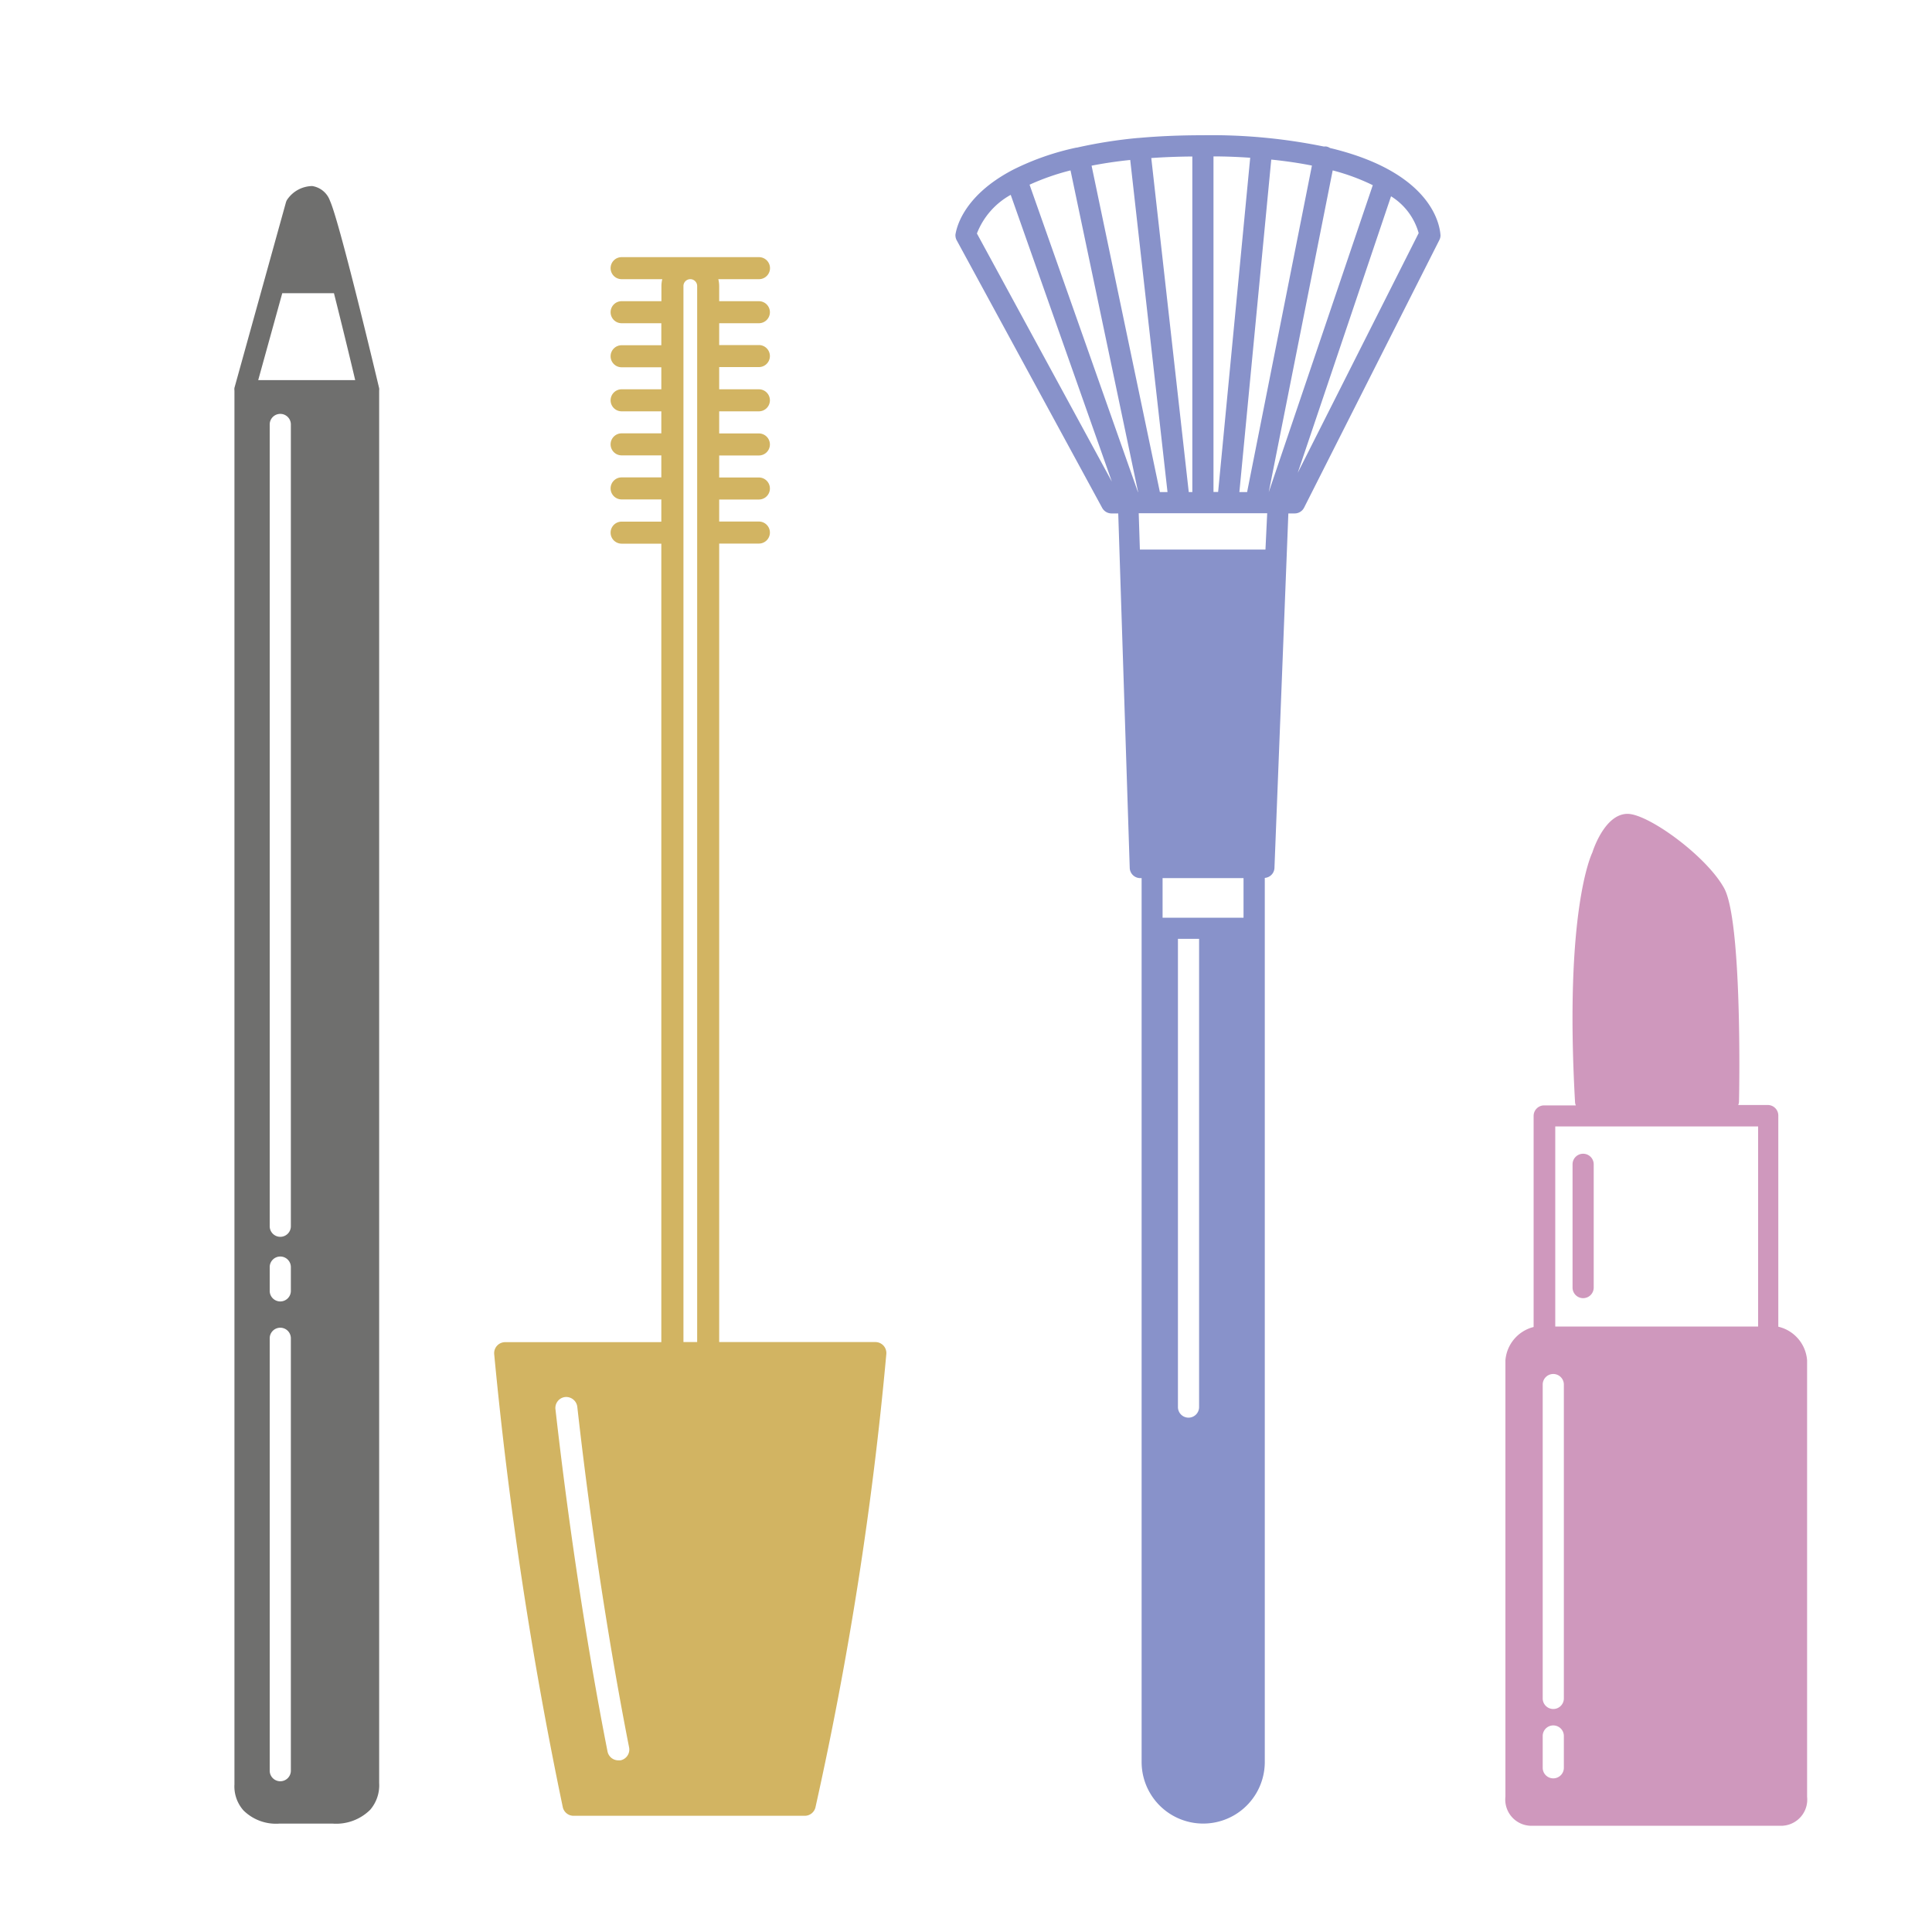 <svg id="Capa_1" data-name="Capa 1" xmlns="http://www.w3.org/2000/svg" viewBox="0 0 200 200"><defs><style>.cls-1{fill:#cf98bd;}.cls-2{fill:#6f6f6e;}.cls-3{fill:#8892ca;}.cls-4{fill:#d2b462;}</style></defs><title>taller-teletrabajo</title><path id="_Trazado_compuesto_" data-name="&lt;Trazado compuesto&gt;" class="cls-1" d="M162.79,133.29V120.53a1.09,1.09,0,0,1,2.19,0v12.76a1.09,1.09,0,0,1-2.19,0Zm24.28,7.54V186a2.71,2.71,0,0,1-2.54,3H158.38a2.71,2.71,0,0,1-2.54-3V140.83a3.87,3.87,0,0,1,2.92-3.46V115.52a1.09,1.09,0,0,1,1.09-1.09h3.28a1.07,1.07,0,0,1-.08-.3c-1.12-19.79,1.68-25.64,1.79-25.88.26-.82,1.48-4,3.64-4s8.17,4.37,10,7.69,1.59,20.21,1.54,22.11a1,1,0,0,1-.08.34h3.06a1.09,1.09,0,0,1,1.09,1.09v21.86A3.87,3.87,0,0,1,187.07,140.83Zm-25.18,38.88a1.09,1.09,0,0,0-2.19,0V183a1.09,1.09,0,0,0,2.19,0Zm0-36.38a1.09,1.09,0,0,0-2.19,0v32.49a1.09,1.09,0,0,0,2.19,0ZM182,116.61h-21v20.71h21Z"/><path id="_Trazado_compuesto_2" data-name="&lt;Trazado compuesto&gt;" class="cls-2" d="M39.25,184.57V40.44a1.08,1.08,0,0,0,0-.25c-.42-1.77-4.13-17.32-5.09-19.4a2.32,2.32,0,0,0-1.84-1.53,3.19,3.19,0,0,0-2.53,1.32,1.09,1.09,0,0,0-.19.37l-5.33,19.2a1.09,1.09,0,0,0,0,.29V184.71a3.74,3.74,0,0,0,.94,2.71,4.79,4.79,0,0,0,3.7,1.36h5.54a5,5,0,0,0,3.87-1.43A3.89,3.89,0,0,0,39.25,184.57Zm-9.14-1.27a1.09,1.09,0,0,1-2.19,0V138.54a1.09,1.09,0,0,1,2.19,0Zm0-49.67a1.09,1.09,0,1,1-2.19,0v-2.46a1.09,1.09,0,0,1,2.19,0Zm0-6.69a1.09,1.09,0,0,1-2.19,0v-83a1.09,1.09,0,0,1,2.19,0ZM26.73,39.35l2.49-9h5.35c.74,2.94,1.53,6.16,2.2,9Z"/><path id="_Trazado_compuesto_3" data-name="&lt;Trazado compuesto&gt;" class="cls-3" d="M137.68,15.32a1.08,1.08,0,0,0-.36-.15,1,1,0,0,0-.27,0A58,58,0,0,0,124.53,14c-2.45,0-4.65.1-6.65.28h-.05a49.29,49.29,0,0,0-6.35,1h0l-.05,0a27.26,27.26,0,0,0-6.52,2.27h0c-5.52,2.86-5.94,6.46-6,6.71a1.1,1.1,0,0,0,.13.62l15.06,27.7a1.1,1.1,0,0,0,1,.57h.66l1.19,36.71A1.09,1.09,0,0,0,118,90.9h.18V182.4a6.37,6.37,0,0,0,12.75,0V90.88a1.08,1.08,0,0,0,1-1L133.18,58h0l.19-4.85H134a1.09,1.09,0,0,0,1-.6l14-27.7a1.08,1.08,0,0,0,.12-.49C149.08,24,148.91,18,137.68,15.32Zm-1.87,1.82-6.71,33.8h-.8l3.3-34.42C133.16,16.68,134.56,16.89,135.81,17.14Zm-10.19-.95c1.35,0,2.62.06,3.8.14l-3.32,34.6h-.48Zm-2.19,0V50.94h-.37l-3.88-34.58Q121.16,16.22,123.44,16.2Zm-6.43.36,3.86,34.39h-.79L113,17.15C114.18,16.92,115.52,16.71,117,16.56Zm-15.87,7.62a7.79,7.79,0,0,1,3.5-4L115.1,49.86ZM117.8,50.94,106.58,19.12a24.79,24.79,0,0,1,4.24-1.48l7,33.31Zm6.33,94.72a1.09,1.09,0,1,1-2.19,0V97.19h2.19ZM128.73,95h-8.38V90.9h8.38ZM131,56.89H118l-.12-3.76h13.3Zm.34-5.94h0l6.62-33.31a22,22,0,0,1,4.15,1.53Zm3-2L144,20.32a6.56,6.56,0,0,1,2.86,3.81Z"/><path id="_Trazado_compuesto_4" data-name="&lt;Trazado compuesto&gt;" class="cls-4" d="M91.46,139.3a1.14,1.14,0,0,0-.84-.37H74.45V56.27h4.11a1.14,1.14,0,1,0,0-2.28H74.45V51.71h4.11a1.14,1.14,0,1,0,0-2.28H74.45V47.15h4.11a1.14,1.14,0,1,0,0-2.28H74.45V42.58h4.11a1.14,1.14,0,1,0,0-2.28H74.45V38h4.11a1.14,1.14,0,0,0,0-2.28H74.45V33.46h4.11a1.14,1.14,0,1,0,0-2.28H74.45V29.61a3,3,0,0,0-.09-.71h4.21a1.14,1.14,0,1,0,0-2.28H64.35a1.14,1.14,0,0,0,0,2.28h4.21a3,3,0,0,0-.09.71v1.57H64.35a1.14,1.14,0,0,0,0,2.28h4.11v2.28H64.35a1.14,1.14,0,0,0,0,2.28h4.11V40.3H64.35a1.14,1.14,0,0,0,0,2.28h4.11v2.28H64.35a1.14,1.14,0,0,0,0,2.28h4.11v2.28H64.35a1.14,1.14,0,0,0,0,2.28h4.11V54H64.35a1.14,1.14,0,0,0,0,2.28h4.11v82.66H52.3a1.14,1.14,0,0,0-1.14,1.25,425.6,425.6,0,0,0,7.1,46.89,1.14,1.14,0,0,0,1.11.89H83.31a1.14,1.14,0,0,0,1.11-.89,368.47,368.47,0,0,0,7.33-46.89A1.15,1.15,0,0,0,91.46,139.3ZM64.23,182.23l-.22,0a1.14,1.14,0,0,1-1.12-.92c-1.22-6.17-3.53-19-5.39-35.43a1.14,1.14,0,0,1,1-1.26,1.16,1.16,0,0,1,1.26,1c1.84,16.37,4.15,29.11,5.36,35.25A1.14,1.14,0,0,1,64.23,182.23Zm7.94-43.3H70.75V29.61a.71.71,0,0,1,1.42,0Z"/></svg>